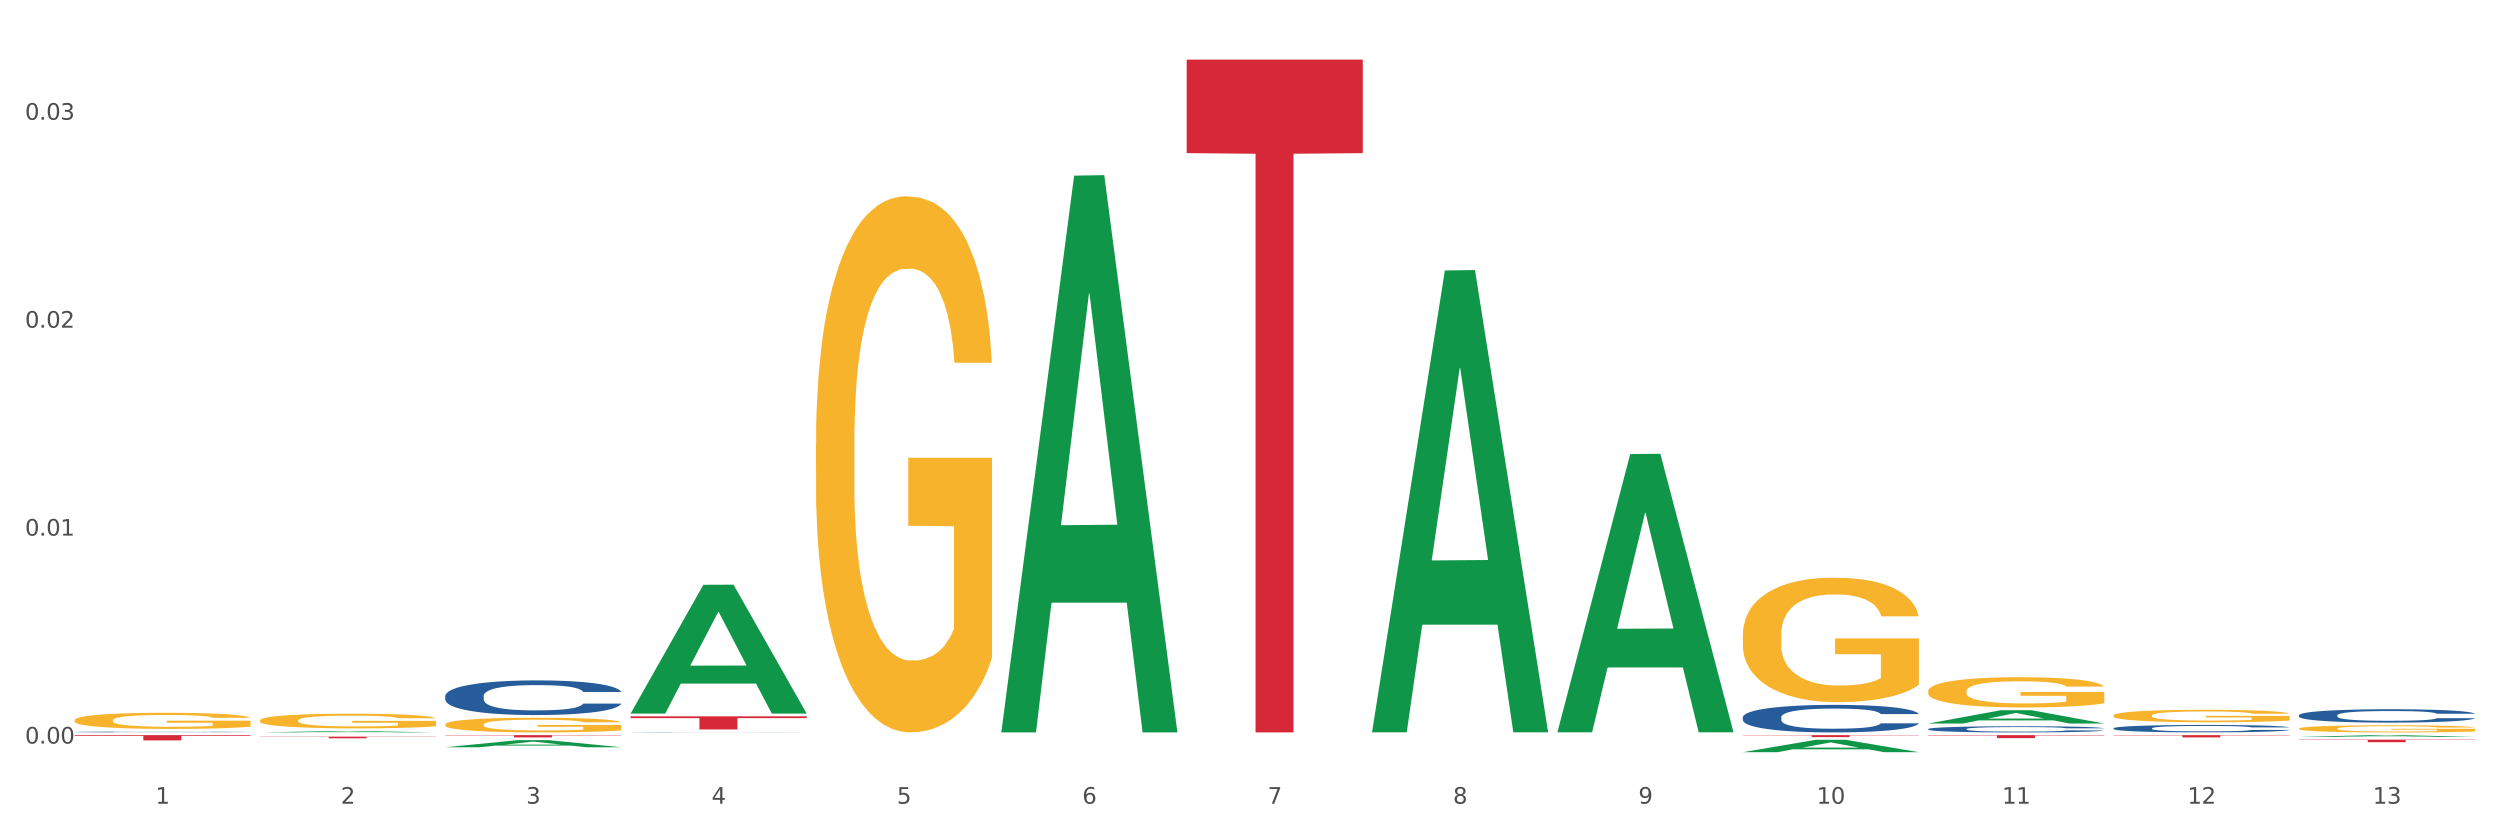 <?xml version="1.0" encoding="utf-8" standalone="no"?>
<!DOCTYPE svg PUBLIC "-//W3C//DTD SVG 1.1//EN"
  "http://www.w3.org/Graphics/SVG/1.1/DTD/svg11.dtd">
<svg xmlns:xlink="http://www.w3.org/1999/xlink" width="1080pt" height="360pt" viewBox="0 0 1080 360" xmlns="http://www.w3.org/2000/svg" version="1.1">
 <rect x="0" y="0" width="1080" height="360" fill="#333333" stroke="none"/>
 <defs>
  <style type="text/css">*{stroke-linejoin: round; stroke-linecap: butt}</style>
 </defs>
 <g id="figure_1">
  <g id="patch_1">
   <path d="M 0 360 
L 1080 360 
L 1080 0 
L 0 0 
z
" style="fill: #ffffff; stroke: #ffffff; stroke-linejoin: miter"/>
  </g>
  <g id="axes_1">
   <g id="matplotlib.axis_1">
    <g id="xtick_1">
     <g id="text_1">
      <!-- 1 -->
      <g style="fill: #4d4d4d" transform="translate(67.159 347.204) scale(0.096 -0.096)">
       <defs>
        <path id="DejaVuSans-31" d="M 794 531 
L 1825 531 
L 1825 4091 
L 703 3866 
L 703 4441 
L 1819 4666 
L 2450 4666 
L 2450 531 
L 3481 531 
L 3481 0 
L 794 0 
L 794 531 
z
" transform="scale(0.016)"/>
       </defs>
       <use xlink:href="#DejaVuSans-31"/>
      </g>
     </g>
    </g>
    <g id="xtick_2">
     <g id="text_2">
      <!-- 2 -->
      <g style="fill: #4d4d4d" transform="translate(147.238 347.204) scale(0.096 -0.096)">
       <defs>
        <path id="DejaVuSans-32" d="M 1228 531 
L 3431 531 
L 3431 0 
L 469 0 
L 469 531 
Q 828 903 1448 1529 
Q 2069 2156 2228 2338 
Q 2531 2678 2651 2914 
Q 2772 3150 2772 3378 
Q 2772 3750 2511 3984 
Q 2250 4219 1831 4219 
Q 1534 4219 1204 4116 
Q 875 4013 500 3803 
L 500 4441 
Q 881 4594 1212 4672 
Q 1544 4750 1819 4750 
Q 2544 4750 2975 4387 
Q 3406 4025 3406 3419 
Q 3406 3131 3298 2873 
Q 3191 2616 2906 2266 
Q 2828 2175 2409 1742 
Q 1991 1309 1228 531 
z
" transform="scale(0.016)"/>
       </defs>
       <use xlink:href="#DejaVuSans-32"/>
      </g>
     </g>
    </g>
    <g id="xtick_3">
     <g id="text_3">
      <!-- 3 -->
      <g style="fill: #4d4d4d" transform="translate(227.317 347.204) scale(0.096 -0.096)">
       <defs>
        <path id="DejaVuSans-33" d="M 2597 2516 
Q 3050 2419 3304 2112 
Q 3559 1806 3559 1356 
Q 3559 666 3084 287 
Q 2609 -91 1734 -91 
Q 1441 -91 1130 -33 
Q 819 25 488 141 
L 488 750 
Q 750 597 1062 519 
Q 1375 441 1716 441 
Q 2309 441 2620 675 
Q 2931 909 2931 1356 
Q 2931 1769 2642 2001 
Q 2353 2234 1838 2234 
L 1294 2234 
L 1294 2753 
L 1863 2753 
Q 2328 2753 2575 2939 
Q 2822 3125 2822 3475 
Q 2822 3834 2567 4026 
Q 2313 4219 1838 4219 
Q 1578 4219 1281 4162 
Q 984 4106 628 3988 
L 628 4550 
Q 988 4650 1302 4700 
Q 1616 4750 1894 4750 
Q 2613 4750 3031 4423 
Q 3450 4097 3450 3541 
Q 3450 3153 3228 2886 
Q 3006 2619 2597 2516 
z
" transform="scale(0.016)"/>
       </defs>
       <use xlink:href="#DejaVuSans-33"/>
      </g>
     </g>
    </g>
    <g id="xtick_4">
     <g id="text_4">
      <!-- 4 -->
      <g style="fill: #4d4d4d" transform="translate(307.396 347.204) scale(0.096 -0.096)">
       <defs>
        <path id="DejaVuSans-34" d="M 2419 4116 
L 825 1625 
L 2419 1625 
L 2419 4116 
z
M 2253 4666 
L 3047 4666 
L 3047 1625 
L 3713 1625 
L 3713 1100 
L 3047 1100 
L 3047 0 
L 2419 0 
L 2419 1100 
L 313 1100 
L 313 1709 
L 2253 4666 
z
" transform="scale(0.016)"/>
       </defs>
       <use xlink:href="#DejaVuSans-34"/>
      </g>
     </g>
    </g>
    <g id="xtick_5">
     <g id="text_5">
      <!-- 5 -->
      <g style="fill: #4d4d4d" transform="translate(387.475 347.204) scale(0.096 -0.096)">
       <defs>
        <path id="DejaVuSans-35" d="M 691 4666 
L 3169 4666 
L 3169 4134 
L 1269 4134 
L 1269 2991 
Q 1406 3038 1543 3061 
Q 1681 3084 1819 3084 
Q 2600 3084 3056 2656 
Q 3513 2228 3513 1497 
Q 3513 744 3044 326 
Q 2575 -91 1722 -91 
Q 1428 -91 1123 -41 
Q 819 9 494 109 
L 494 744 
Q 775 591 1075 516 
Q 1375 441 1709 441 
Q 2250 441 2565 725 
Q 2881 1009 2881 1497 
Q 2881 1984 2565 2268 
Q 2250 2553 1709 2553 
Q 1456 2553 1204 2497 
Q 953 2441 691 2322 
L 691 4666 
z
" transform="scale(0.016)"/>
       </defs>
       <use xlink:href="#DejaVuSans-35"/>
      </g>
     </g>
    </g>
    <g id="xtick_6">
     <g id="text_6">
      <!-- 6 -->
      <g style="fill: #4d4d4d" transform="translate(467.554 347.204) scale(0.096 -0.096)">
       <defs>
        <path id="DejaVuSans-36" d="M 2113 2584 
Q 1688 2584 1439 2293 
Q 1191 2003 1191 1497 
Q 1191 994 1439 701 
Q 1688 409 2113 409 
Q 2538 409 2786 701 
Q 3034 994 3034 1497 
Q 3034 2003 2786 2293 
Q 2538 2584 2113 2584 
z
M 3366 4563 
L 3366 3988 
Q 3128 4100 2886 4159 
Q 2644 4219 2406 4219 
Q 1781 4219 1451 3797 
Q 1122 3375 1075 2522 
Q 1259 2794 1537 2939 
Q 1816 3084 2150 3084 
Q 2853 3084 3261 2657 
Q 3669 2231 3669 1497 
Q 3669 778 3244 343 
Q 2819 -91 2113 -91 
Q 1303 -91 875 529 
Q 447 1150 447 2328 
Q 447 3434 972 4092 
Q 1497 4750 2381 4750 
Q 2619 4750 2861 4703 
Q 3103 4656 3366 4563 
z
" transform="scale(0.016)"/>
       </defs>
       <use xlink:href="#DejaVuSans-36"/>
      </g>
     </g>
    </g>
    <g id="xtick_7">
     <g id="text_7">
      <!-- 7 -->
      <g style="fill: #4d4d4d" transform="translate(547.634 347.204) scale(0.096 -0.096)">
       <defs>
        <path id="DejaVuSans-37" d="M 525 4666 
L 3525 4666 
L 3525 4397 
L 1831 0 
L 1172 0 
L 2766 4134 
L 525 4134 
L 525 4666 
z
" transform="scale(0.016)"/>
       </defs>
       <use xlink:href="#DejaVuSans-37"/>
      </g>
     </g>
    </g>
    <g id="xtick_8">
     <g id="text_8">
      <!-- 8 -->
      <g style="fill: #4d4d4d" transform="translate(627.713 347.204) scale(0.096 -0.096)">
       <defs>
        <path id="DejaVuSans-38" d="M 2034 2216 
Q 1584 2216 1326 1975 
Q 1069 1734 1069 1313 
Q 1069 891 1326 650 
Q 1584 409 2034 409 
Q 2484 409 2743 651 
Q 3003 894 3003 1313 
Q 3003 1734 2745 1975 
Q 2488 2216 2034 2216 
z
M 1403 2484 
Q 997 2584 770 2862 
Q 544 3141 544 3541 
Q 544 4100 942 4425 
Q 1341 4750 2034 4750 
Q 2731 4750 3128 4425 
Q 3525 4100 3525 3541 
Q 3525 3141 3298 2862 
Q 3072 2584 2669 2484 
Q 3125 2378 3379 2068 
Q 3634 1759 3634 1313 
Q 3634 634 3220 271 
Q 2806 -91 2034 -91 
Q 1263 -91 848 271 
Q 434 634 434 1313 
Q 434 1759 690 2068 
Q 947 2378 1403 2484 
z
M 1172 3481 
Q 1172 3119 1398 2916 
Q 1625 2713 2034 2713 
Q 2441 2713 2670 2916 
Q 2900 3119 2900 3481 
Q 2900 3844 2670 4047 
Q 2441 4250 2034 4250 
Q 1625 4250 1398 4047 
Q 1172 3844 1172 3481 
z
" transform="scale(0.016)"/>
       </defs>
       <use xlink:href="#DejaVuSans-38"/>
      </g>
     </g>
    </g>
    <g id="xtick_9">
     <g id="text_9">
      <!-- 9 -->
      <g style="fill: #4d4d4d" transform="translate(707.792 347.204) scale(0.096 -0.096)">
       <defs>
        <path id="DejaVuSans-39" d="M 703 97 
L 703 672 
Q 941 559 1184 500 
Q 1428 441 1663 441 
Q 2288 441 2617 861 
Q 2947 1281 2994 2138 
Q 2813 1869 2534 1725 
Q 2256 1581 1919 1581 
Q 1219 1581 811 2004 
Q 403 2428 403 3163 
Q 403 3881 828 4315 
Q 1253 4750 1959 4750 
Q 2769 4750 3195 4129 
Q 3622 3509 3622 2328 
Q 3622 1225 3098 567 
Q 2575 -91 1691 -91 
Q 1453 -91 1209 -44 
Q 966 3 703 97 
z
M 1959 2075 
Q 2384 2075 2632 2365 
Q 2881 2656 2881 3163 
Q 2881 3666 2632 3958 
Q 2384 4250 1959 4250 
Q 1534 4250 1286 3958 
Q 1038 3666 1038 3163 
Q 1038 2656 1286 2365 
Q 1534 2075 1959 2075 
z
" transform="scale(0.016)"/>
       </defs>
       <use xlink:href="#DejaVuSans-39"/>
      </g>
     </g>
    </g>
    <g id="xtick_10">
     <g id="text_10">
      <!-- 10 -->
      <g style="fill: #4d4d4d" transform="translate(784.817 347.204) scale(0.096 -0.096)">
       <defs>
        <path id="DejaVuSans-30" d="M 2034 4250 
Q 1547 4250 1301 3770 
Q 1056 3291 1056 2328 
Q 1056 1369 1301 889 
Q 1547 409 2034 409 
Q 2525 409 2770 889 
Q 3016 1369 3016 2328 
Q 3016 3291 2770 3770 
Q 2525 4250 2034 4250 
z
M 2034 4750 
Q 2819 4750 3233 4129 
Q 3647 3509 3647 2328 
Q 3647 1150 3233 529 
Q 2819 -91 2034 -91 
Q 1250 -91 836 529 
Q 422 1150 422 2328 
Q 422 3509 836 4129 
Q 1250 4750 2034 4750 
z
" transform="scale(0.016)"/>
       </defs>
       <use xlink:href="#DejaVuSans-31"/>
       <use xlink:href="#DejaVuSans-30" transform="translate(63.623 0)"/>
      </g>
     </g>
    </g>
    <g id="xtick_11">
     <g id="text_11">
      <!-- 11 -->
      <g style="fill: #4d4d4d" transform="translate(864.896 347.204) scale(0.096 -0.096)">
       <use xlink:href="#DejaVuSans-31"/>
       <use xlink:href="#DejaVuSans-31" transform="translate(63.623 0)"/>
      </g>
     </g>
    </g>
    <g id="xtick_12">
     <g id="text_12">
      <!-- 12 -->
      <g style="fill: #4d4d4d" transform="translate(944.975 347.204) scale(0.096 -0.096)">
       <use xlink:href="#DejaVuSans-31"/>
       <use xlink:href="#DejaVuSans-32" transform="translate(63.623 0)"/>
      </g>
     </g>
    </g>
    <g id="xtick_13">
     <g id="text_13">
      <!-- 13 -->
      <g style="fill: #4d4d4d" transform="translate(1025.054 347.204) scale(0.096 -0.096)">
       <use xlink:href="#DejaVuSans-31"/>
       <use xlink:href="#DejaVuSans-33" transform="translate(63.623 0)"/>
      </g>
     </g>
    </g>
    <g id="xtick_14"/>
    <g id="xtick_15"/>
    <g id="xtick_16"/>
    <g id="xtick_17"/>
    <g id="xtick_18"/>
    <g id="xtick_19"/>
    <g id="xtick_20"/>
    <g id="xtick_21"/>
    <g id="xtick_22"/>
    <g id="xtick_23"/>
    <g id="xtick_24"/>
    <g id="xtick_25"/>
   </g>
   <g id="matplotlib.axis_2">
    <g id="ytick_1">
     <g id="text_14">
      <!-- 0.00 -->
      <g style="fill: #4d4d4d" transform="translate(10.8 321.223) scale(0.096 -0.096)">
       <defs>
        <path id="DejaVuSans-2e" d="M 684 794 
L 1344 794 
L 1344 0 
L 684 0 
L 684 794 
z
" transform="scale(0.016)"/>
       </defs>
       <use xlink:href="#DejaVuSans-30"/>
       <use xlink:href="#DejaVuSans-2e" transform="translate(63.623 0)"/>
       <use xlink:href="#DejaVuSans-30" transform="translate(95.41 0)"/>
       <use xlink:href="#DejaVuSans-30" transform="translate(159.033 0)"/>
      </g>
     </g>
    </g>
    <g id="ytick_2">
     <g id="text_15">
      <!-- 0.01 -->
      <g style="fill: #4d4d4d" transform="translate(10.8 231.391) scale(0.096 -0.096)">
       <use xlink:href="#DejaVuSans-30"/>
       <use xlink:href="#DejaVuSans-2e" transform="translate(63.623 0)"/>
       <use xlink:href="#DejaVuSans-30" transform="translate(95.41 0)"/>
       <use xlink:href="#DejaVuSans-31" transform="translate(159.033 0)"/>
      </g>
     </g>
    </g>
    <g id="ytick_3">
     <g id="text_16">
      <!-- 0.02 -->
      <g style="fill: #4d4d4d" transform="translate(10.8 141.56) scale(0.096 -0.096)">
       <use xlink:href="#DejaVuSans-30"/>
       <use xlink:href="#DejaVuSans-2e" transform="translate(63.623 0)"/>
       <use xlink:href="#DejaVuSans-30" transform="translate(95.41 0)"/>
       <use xlink:href="#DejaVuSans-32" transform="translate(159.033 0)"/>
      </g>
     </g>
    </g>
    <g id="ytick_4">
     <g id="text_17">
      <!-- 0.03 -->
      <g style="fill: #4d4d4d" transform="translate(10.8 51.728) scale(0.096 -0.096)">
       <use xlink:href="#DejaVuSans-30"/>
       <use xlink:href="#DejaVuSans-2e" transform="translate(63.623 0)"/>
       <use xlink:href="#DejaVuSans-30" transform="translate(95.41 0)"/>
       <use xlink:href="#DejaVuSans-33" transform="translate(159.033 0)"/>
      </g>
     </g>
    </g>
    <g id="ytick_5"/>
    <g id="ytick_6"/>
    <g id="ytick_7"/>
   </g>
   <g id="PolyCollection_1">
    <path d="M 112.254 316.408 
L 112.333 316.407 
L 143.704 315.816 
L 156.723 315.815 
L 188.329 316.409 
L 173.271 316.409 
L 166.448 316.27 
L 134.057 316.27 
L 133.822 316.273 
L 127.234 316.409 
L 112.254 316.409 
L 112.254 316.408 
L 138.135 316.188 
L 162.37 316.187 
L 150.37 315.942 
L 150.213 315.941 
L 150.056 315.942 
L 138.057 316.187 
L 138.135 316.188 
L 112.254 316.408 
z
" clip-path="url(#p958648e86b)" style="fill: #109648"/>
    <path d="M 192.333 322.81 
L 192.412 322.808 
L 223.783 319.73 
L 236.802 319.727 
L 268.408 322.816 
L 253.35 322.816 
L 246.527 322.097 
L 214.136 322.097 
L 213.901 322.109 
L 207.313 322.816 
L 192.333 322.816 
L 192.333 322.81 
L 218.215 321.668 
L 242.449 321.665 
L 230.449 320.386 
L 230.292 320.38 
L 230.136 320.389 
L 218.136 321.665 
L 218.215 321.668 
L 192.333 322.81 
z
" clip-path="url(#p958648e86b)" style="fill: #109648"/>
    <path d="M 752.887 317.576 
L 828.963 317.576 
L 828.963 317.695 
L 799.037 317.695 
L 799.037 318.43 
L 782.632 318.43 
L 782.632 317.695 
L 752.887 317.695 
L 752.887 317.577 
L 752.887 317.576 
z
" clip-path="url(#p958648e86b)" style="fill: #d62839"/>
    <path d="M 512.65 25.759 
L 588.725 25.759 
L 588.725 66.15 
L 558.8 66.423 
L 558.8 316.409 
L 542.395 316.409 
L 542.395 66.423 
L 512.65 66.15 
L 512.65 26.032 
L 512.65 25.759 
z
" clip-path="url(#p958648e86b)" style="fill: #d62839"/>
    <path d="M 913.046 317.576 
L 989.121 317.576 
L 989.121 317.711 
L 959.196 317.712 
L 959.196 318.55 
L 942.791 318.55 
L 942.791 317.712 
L 913.046 317.711 
L 913.046 317.577 
L 913.046 317.576 
z
" clip-path="url(#p958648e86b)" style="fill: #d62839"/>
    <path d="M 832.967 317.576 
L 909.042 317.576 
L 909.042 317.758 
L 879.116 317.759 
L 879.116 318.886 
L 862.712 318.886 
L 862.712 317.759 
L 832.967 317.758 
L 832.967 317.577 
L 832.967 317.576 
z
" clip-path="url(#p958648e86b)" style="fill: #d62839"/>
    <path d="M 832.967 298.602 
L 833.056 298.59 
L 833.056 298.16 
L 833.236 297.79 
L 834.134 296.896 
L 835.481 296.156 
L 836.469 295.762 
L 837.457 295.44 
L 838.625 295.118 
L 840.062 294.784 
L 842.667 294.295 
L 844.283 294.045 
L 846.259 293.782 
L 849.852 293.4 
L 852.457 293.186 
L 855.151 293.007 
L 859.552 292.792 
L 862.427 292.697 
L 865.48 292.625 
L 869.163 292.577 
L 871.947 292.565 
L 878.055 292.601 
L 883.264 292.708 
L 885.779 292.792 
L 889.012 292.935 
L 890.719 293.031 
L 893.503 293.221 
L 896.377 293.472 
L 898.353 293.687 
L 901.317 294.092 
L 903.563 294.498 
L 905.629 294.999 
L 906.706 295.345 
L 907.515 295.667 
L 908.233 296.037 
L 908.952 296.621 
L 892.785 296.621 
L 892.156 296.204 
L 891.168 295.81 
L 889.731 295.428 
L 888.474 295.19 
L 886.318 294.892 
L 884.342 294.701 
L 882.276 294.558 
L 879.761 294.438 
L 877.785 294.379 
L 875.001 294.331 
L 869.522 294.343 
L 865.84 294.438 
L 863.325 294.558 
L 861.708 294.665 
L 860.271 294.784 
L 858.654 294.951 
L 856.768 295.202 
L 855.421 295.428 
L 854.074 295.715 
L 852.996 296.001 
L 852.008 296.335 
L 851.199 296.693 
L 850.571 297.063 
L 850.032 297.516 
L 849.583 298.268 
L 849.583 299.902 
L 849.762 300.272 
L 850.211 300.761 
L 850.75 301.131 
L 851.648 301.572 
L 852.457 301.87 
L 853.984 302.3 
L 855.69 302.658 
L 857.038 302.884 
L 858.385 303.075 
L 860.72 303.338 
L 863.325 303.552 
L 865.57 303.683 
L 868.624 303.803 
L 870.69 303.85 
L 872.486 303.874 
L 876.887 303.874 
L 880.031 303.839 
L 883.534 303.755 
L 886.228 303.648 
L 888.474 303.516 
L 890.988 303.302 
L 892.605 303.099 
L 892.605 300.606 
L 872.845 300.594 
L 872.845 298.936 
L 909.042 298.936 
L 909.042 303.803 
L 907.515 304.053 
L 905.808 304.28 
L 904.012 304.483 
L 901.317 304.733 
L 898.084 304.972 
L 895.21 305.139 
L 892.156 305.282 
L 888.563 305.413 
L 883.893 305.533 
L 881.019 305.58 
L 877.426 305.616 
L 873.205 305.628 
L 869.522 305.604 
L 865.929 305.544 
L 862.157 305.437 
L 858.475 305.282 
L 855.69 305.127 
L 852.906 304.936 
L 849.942 304.686 
L 847.607 304.447 
L 845.81 304.232 
L 843.834 303.958 
L 841.679 303.6 
L 840.062 303.278 
L 838.625 302.944 
L 837.098 302.514 
L 836.02 302.145 
L 834.942 301.679 
L 834.314 301.333 
L 833.595 300.797 
L 833.056 300.045 
L 832.967 298.602 
z
" clip-path="url(#p958648e86b)" style="fill: #f7b32b"/>
    <path d="M 32.175 317.576 
L 108.25 317.576 
L 108.25 317.892 
L 78.325 317.895 
L 78.325 319.853 
L 61.92 319.853 
L 61.92 317.895 
L 32.175 317.892 
L 32.175 317.578 
L 32.175 317.576 
z
" clip-path="url(#p958648e86b)" style="fill: #d62839"/>
    <path d="M 272.412 309.444 
L 348.488 309.444 
L 348.488 310.232 
L 318.562 310.237 
L 318.562 315.115 
L 302.157 315.115 
L 302.157 310.237 
L 272.412 310.232 
L 272.412 309.449 
L 272.412 309.444 
z
" clip-path="url(#p958648e86b)" style="fill: #d62839"/>
    <path d="M 192.333 317.576 
L 268.408 317.576 
L 268.408 317.713 
L 238.483 317.714 
L 238.483 318.56 
L 222.078 318.56 
L 222.078 317.714 
L 192.333 317.713 
L 192.333 317.577 
L 192.333 317.576 
z
" clip-path="url(#p958648e86b)" style="fill: #d62839"/>
    <path d="M 112.254 318.231 
L 188.329 318.231 
L 188.329 318.329 
L 158.404 318.329 
L 158.404 318.936 
L 141.999 318.936 
L 141.999 318.329 
L 112.254 318.329 
L 112.254 318.231 
L 112.254 318.231 
z
" clip-path="url(#p958648e86b)" style="fill: #d62839"/>
    <path d="M 752.887 274.412 
L 752.977 274.363 
L 752.977 272.595 
L 753.157 271.073 
L 754.055 267.39 
L 755.402 264.345 
L 756.39 262.725 
L 757.378 261.399 
L 758.546 260.073 
L 759.983 258.698 
L 762.588 256.685 
L 764.204 255.653 
L 766.18 254.573 
L 769.773 253.002 
L 772.378 252.118 
L 775.072 251.381 
L 779.473 250.497 
L 782.347 250.104 
L 785.401 249.81 
L 789.084 249.613 
L 791.868 249.564 
L 797.976 249.712 
L 803.185 250.154 
L 805.7 250.497 
L 808.933 251.087 
L 810.64 251.479 
L 813.424 252.265 
L 816.298 253.296 
L 818.274 254.18 
L 821.238 255.85 
L 823.484 257.52 
L 825.549 259.582 
L 826.627 261.006 
L 827.436 262.332 
L 828.154 263.854 
L 828.873 266.261 
L 812.706 266.261 
L 812.077 264.542 
L 811.089 262.921 
L 809.652 261.35 
L 808.394 260.368 
L 806.239 259.14 
L 804.263 258.354 
L 802.197 257.765 
L 799.682 257.274 
L 797.706 257.028 
L 794.922 256.832 
L 789.443 256.881 
L 785.76 257.274 
L 783.246 257.765 
L 781.629 258.207 
L 780.192 258.698 
L 778.575 259.386 
L 776.689 260.417 
L 775.342 261.35 
L 773.994 262.528 
L 772.917 263.707 
L 771.929 265.082 
L 771.12 266.555 
L 770.492 268.077 
L 769.953 269.944 
L 769.504 273.037 
L 769.504 279.765 
L 769.683 281.287 
L 770.132 283.301 
L 770.671 284.823 
L 771.569 286.64 
L 772.378 287.867 
L 773.905 289.635 
L 775.611 291.109 
L 776.958 292.042 
L 778.306 292.827 
L 780.641 293.908 
L 783.246 294.792 
L 785.491 295.332 
L 788.545 295.823 
L 790.611 296.019 
L 792.407 296.117 
L 796.808 296.117 
L 799.952 295.97 
L 803.454 295.626 
L 806.149 295.184 
L 808.394 294.644 
L 810.909 293.76 
L 812.526 292.925 
L 812.526 282.662 
L 792.766 282.613 
L 792.766 275.787 
L 828.963 275.787 
L 828.963 295.823 
L 827.436 296.854 
L 825.729 297.787 
L 823.933 298.622 
L 821.238 299.653 
L 818.005 300.635 
L 815.131 301.323 
L 812.077 301.912 
L 808.484 302.452 
L 803.814 302.943 
L 800.94 303.14 
L 797.347 303.287 
L 793.125 303.336 
L 789.443 303.238 
L 785.85 302.992 
L 782.078 302.55 
L 778.395 301.912 
L 775.611 301.274 
L 772.827 300.488 
L 769.863 299.457 
L 767.528 298.475 
L 765.731 297.591 
L 763.755 296.461 
L 761.6 294.988 
L 759.983 293.662 
L 758.546 292.287 
L 757.019 290.519 
L 755.941 288.997 
L 754.863 287.082 
L 754.235 285.658 
L 753.516 283.448 
L 752.977 280.354 
L 752.887 274.412 
z
" clip-path="url(#p958648e86b)" style="fill: #f7b32b"/>
    <path d="M 993.125 314.75 
L 993.215 314.748 
L 993.215 314.646 
L 993.394 314.559 
L 994.292 314.348 
L 995.64 314.173 
L 996.628 314.08 
L 997.616 314.004 
L 998.783 313.928 
L 1000.22 313.849 
L 1002.825 313.734 
L 1004.442 313.675 
L 1006.418 313.613 
L 1010.01 313.523 
L 1012.615 313.472 
L 1015.31 313.43 
L 1019.711 313.379 
L 1022.585 313.357 
L 1025.639 313.34 
L 1029.321 313.329 
L 1032.105 313.326 
L 1038.213 313.334 
L 1043.422 313.36 
L 1045.937 313.379 
L 1049.171 313.413 
L 1050.877 313.436 
L 1053.662 313.481 
L 1056.536 313.54 
L 1058.512 313.59 
L 1061.476 313.686 
L 1063.721 313.782 
L 1065.787 313.9 
L 1066.865 313.982 
L 1067.673 314.058 
L 1068.392 314.145 
L 1069.11 314.283 
L 1052.943 314.283 
L 1052.314 314.185 
L 1051.326 314.092 
L 1049.889 314.002 
L 1048.632 313.945 
L 1046.476 313.875 
L 1044.5 313.83 
L 1042.434 313.796 
L 1039.92 313.768 
L 1037.944 313.754 
L 1035.159 313.742 
L 1029.68 313.745 
L 1025.998 313.768 
L 1023.483 313.796 
L 1021.866 313.821 
L 1020.429 313.849 
L 1018.813 313.889 
L 1016.926 313.948 
L 1015.579 314.002 
L 1014.232 314.069 
L 1013.154 314.137 
L 1012.166 314.215 
L 1011.358 314.3 
L 1010.729 314.387 
L 1010.19 314.494 
L 1009.741 314.672 
L 1009.741 315.057 
L 1009.921 315.145 
L 1010.37 315.26 
L 1010.909 315.347 
L 1011.807 315.451 
L 1012.615 315.522 
L 1014.142 315.623 
L 1015.849 315.708 
L 1017.196 315.761 
L 1018.543 315.806 
L 1020.878 315.868 
L 1023.483 315.919 
L 1025.728 315.95 
L 1028.782 315.978 
L 1030.848 315.989 
L 1032.644 315.995 
L 1037.045 315.995 
L 1040.189 315.986 
L 1043.692 315.967 
L 1046.386 315.941 
L 1048.632 315.91 
L 1051.147 315.86 
L 1052.763 315.812 
L 1052.763 315.223 
L 1033.004 315.221 
L 1033.004 314.829 
L 1069.2 314.829 
L 1069.2 315.978 
L 1067.673 316.037 
L 1065.967 316.091 
L 1064.17 316.138 
L 1061.476 316.197 
L 1058.242 316.254 
L 1055.368 316.293 
L 1052.314 316.327 
L 1048.722 316.358 
L 1044.051 316.386 
L 1041.177 316.397 
L 1037.584 316.406 
L 1033.363 316.409 
L 1029.68 316.403 
L 1026.088 316.389 
L 1022.315 316.364 
L 1018.633 316.327 
L 1015.849 316.29 
L 1013.064 316.245 
L 1010.1 316.186 
L 1007.765 316.13 
L 1005.969 316.079 
L 1003.993 316.014 
L 1001.837 315.93 
L 1000.22 315.854 
L 998.783 315.775 
L 997.256 315.674 
L 996.179 315.587 
L 995.101 315.477 
L 994.472 315.395 
L 993.754 315.268 
L 993.215 315.091 
L 993.125 314.75 
z
" clip-path="url(#p958648e86b)" style="fill: #f7b32b"/>
    <path d="M 913.046 309.12 
L 913.135 309.115 
L 913.135 308.938 
L 913.315 308.786 
L 914.213 308.417 
L 915.561 308.113 
L 916.549 307.951 
L 917.537 307.818 
L 918.704 307.685 
L 920.141 307.548 
L 922.746 307.346 
L 924.363 307.243 
L 926.339 307.135 
L 929.931 306.978 
L 932.536 306.889 
L 935.231 306.816 
L 939.632 306.727 
L 942.506 306.688 
L 945.559 306.659 
L 949.242 306.639 
L 952.026 306.634 
L 958.134 306.649 
L 963.343 306.693 
L 965.858 306.727 
L 969.092 306.786 
L 970.798 306.826 
L 973.582 306.904 
L 976.457 307.007 
L 978.433 307.096 
L 981.397 307.263 
L 983.642 307.43 
L 985.708 307.636 
L 986.786 307.779 
L 987.594 307.911 
L 988.312 308.064 
L 989.031 308.304 
L 972.864 308.304 
L 972.235 308.132 
L 971.247 307.97 
L 969.81 307.813 
L 968.553 307.715 
L 966.397 307.592 
L 964.421 307.513 
L 962.355 307.454 
L 959.84 307.405 
L 957.864 307.381 
L 955.08 307.361 
L 949.601 307.366 
L 945.919 307.405 
L 943.404 307.454 
L 941.787 307.499 
L 940.35 307.548 
L 938.733 307.617 
L 936.847 307.72 
L 935.5 307.813 
L 934.153 307.931 
L 933.075 308.049 
L 932.087 308.186 
L 931.279 308.334 
L 930.65 308.486 
L 930.111 308.673 
L 929.662 308.982 
L 929.662 309.655 
L 929.841 309.807 
L 930.291 310.009 
L 930.829 310.161 
L 931.728 310.343 
L 932.536 310.466 
L 934.063 310.643 
L 935.769 310.79 
L 937.117 310.883 
L 938.464 310.962 
L 940.799 311.07 
L 943.404 311.158 
L 945.649 311.212 
L 948.703 311.262 
L 950.769 311.281 
L 952.565 311.291 
L 956.966 311.291 
L 960.11 311.276 
L 963.613 311.242 
L 966.307 311.198 
L 968.553 311.144 
L 971.068 311.055 
L 972.684 310.972 
L 972.684 309.945 
L 952.925 309.94 
L 952.925 309.257 
L 989.121 309.257 
L 989.121 311.262 
L 987.594 311.365 
L 985.887 311.458 
L 984.091 311.542 
L 981.397 311.645 
L 978.163 311.743 
L 975.289 311.812 
L 972.235 311.871 
L 968.643 311.925 
L 963.972 311.974 
L 961.098 311.994 
L 957.505 312.008 
L 953.284 312.013 
L 949.601 312.003 
L 946.009 311.979 
L 942.236 311.935 
L 938.554 311.871 
L 935.769 311.807 
L 932.985 311.728 
L 930.021 311.625 
L 927.686 311.527 
L 925.89 311.438 
L 923.914 311.325 
L 921.758 311.178 
L 920.141 311.045 
L 918.704 310.908 
L 917.177 310.731 
L 916.099 310.579 
L 915.022 310.387 
L 914.393 310.245 
L 913.674 310.024 
L 913.135 309.714 
L 913.046 309.12 
z
" clip-path="url(#p958648e86b)" style="fill: #f7b32b"/>
    <path d="M 993.125 319.525 
L 1069.2 319.525 
L 1069.2 319.68 
L 1039.275 319.681 
L 1039.275 320.635 
L 1022.87 320.635 
L 1022.87 319.681 
L 993.125 319.68 
L 993.125 319.526 
L 993.125 319.525 
z
" clip-path="url(#p958648e86b)" style="fill: #d62839"/>
    <path d="M 352.492 191.806 
L 352.581 191.594 
L 352.581 183.979 
L 352.761 177.421 
L 353.659 161.556 
L 355.006 148.441 
L 355.994 141.46 
L 356.982 135.749 
L 358.15 130.037 
L 359.587 124.114 
L 362.192 115.442 
L 363.809 110.999 
L 365.785 106.346 
L 369.377 99.576 
L 371.982 95.769 
L 374.676 92.596 
L 379.078 88.788 
L 381.952 87.096 
L 385.005 85.827 
L 388.688 84.98 
L 391.472 84.769 
L 397.58 85.404 
L 402.789 87.307 
L 405.304 88.788 
L 408.538 91.327 
L 410.244 93.019 
L 413.028 96.403 
L 415.903 100.846 
L 417.879 104.653 
L 420.843 111.845 
L 423.088 119.038 
L 425.154 127.922 
L 426.232 134.057 
L 427.04 139.768 
L 427.758 146.326 
L 428.477 156.691 
L 412.31 156.691 
L 411.681 149.287 
L 410.693 142.306 
L 409.256 135.537 
L 407.999 131.307 
L 405.843 126.018 
L 403.867 122.634 
L 401.801 120.095 
L 399.286 117.98 
L 397.31 116.922 
L 394.526 116.076 
L 389.047 116.288 
L 385.365 117.98 
L 382.85 120.095 
L 381.233 121.999 
L 379.796 124.114 
L 378.179 127.076 
L 376.293 131.518 
L 374.946 135.537 
L 373.599 140.614 
L 372.521 145.691 
L 371.533 151.614 
L 370.724 157.96 
L 370.096 164.518 
L 369.557 172.556 
L 369.108 185.883 
L 369.108 214.863 
L 369.287 221.42 
L 369.737 230.093 
L 370.275 236.651 
L 371.174 244.478 
L 371.982 249.766 
L 373.509 257.381 
L 375.215 263.727 
L 376.563 267.747 
L 377.91 271.131 
L 380.245 275.785 
L 382.85 279.593 
L 385.095 281.919 
L 388.149 284.035 
L 390.215 284.881 
L 392.011 285.304 
L 396.412 285.304 
L 399.556 284.669 
L 403.059 283.189 
L 405.753 281.285 
L 407.999 278.958 
L 410.514 275.15 
L 412.13 271.554 
L 412.13 227.343 
L 392.37 227.132 
L 392.37 197.729 
L 428.567 197.729 
L 428.567 284.035 
L 427.04 288.477 
L 425.333 292.496 
L 423.537 296.092 
L 420.843 300.534 
L 417.609 304.765 
L 414.735 307.727 
L 411.681 310.265 
L 408.088 312.592 
L 403.418 314.707 
L 400.544 315.553 
L 396.951 316.188 
L 392.73 316.4 
L 389.047 315.977 
L 385.455 314.919 
L 381.682 313.015 
L 378 310.265 
L 375.215 307.515 
L 372.431 304.131 
L 369.467 299.688 
L 367.132 295.458 
L 365.335 291.65 
L 363.359 286.785 
L 361.204 280.439 
L 359.587 274.727 
L 358.15 268.804 
L 356.623 261.189 
L 355.545 254.631 
L 354.468 246.382 
L 353.839 240.247 
L 353.12 230.728 
L 352.581 217.401 
L 352.492 191.806 
z
" clip-path="url(#p958648e86b)" style="fill: #f7b32b"/>
    <path d="M 272.412 316.339 
L 272.502 316.339 
L 272.502 316.336 
L 272.772 316.331 
L 273.761 316.323 
L 275.02 316.317 
L 277.178 316.31 
L 278.347 316.307 
L 279.876 316.303 
L 283.023 316.298 
L 286.62 316.293 
L 289.138 316.291 
L 291.027 316.289 
L 295.253 316.286 
L 297.681 316.285 
L 300.199 316.284 
L 302.357 316.283 
L 305.954 316.282 
L 308.831 316.282 
L 312.159 316.282 
L 314.946 316.282 
L 318.633 316.283 
L 324.028 316.284 
L 326.097 316.285 
L 328.884 316.286 
L 331.762 316.288 
L 334.1 316.29 
L 336.798 316.292 
L 339.585 316.296 
L 342.283 316.3 
L 344.171 316.304 
L 345.7 316.309 
L 347.049 316.314 
L 348.038 316.32 
L 348.488 316.324 
L 332.032 316.324 
L 331.582 316.32 
L 330.683 316.315 
L 329.784 316.312 
L 328.794 316.31 
L 327.266 316.307 
L 325.917 316.305 
L 323.669 316.303 
L 321.601 316.301 
L 319.892 316.301 
L 317.824 316.3 
L 313.418 316.299 
L 310.27 316.299 
L 308.292 316.299 
L 305.864 316.3 
L 303.796 316.301 
L 301.368 316.302 
L 299.479 316.304 
L 297.591 316.306 
L 296.512 316.307 
L 294.893 316.31 
L 293.814 316.312 
L 292.375 316.315 
L 291.566 316.318 
L 290.127 316.324 
L 289.498 316.329 
L 289.228 316.333 
L 289.048 316.336 
L 289.048 316.354 
L 289.588 316.362 
L 290.037 316.366 
L 290.757 316.37 
L 292.106 316.375 
L 294.084 316.38 
L 296.152 316.384 
L 297.861 316.386 
L 299.479 316.387 
L 301.098 316.389 
L 303.076 316.39 
L 304.695 316.39 
L 307.123 316.391 
L 310 316.392 
L 312.249 316.392 
L 316.835 316.391 
L 318.903 316.39 
L 320.881 316.39 
L 323.039 316.388 
L 324.748 316.387 
L 325.737 316.386 
L 327.356 316.384 
L 328.615 316.381 
L 329.694 316.379 
L 330.413 316.376 
L 331.222 316.373 
L 331.852 316.369 
L 332.032 316.367 
L 348.488 316.367 
L 348.128 316.371 
L 347.498 316.375 
L 346.24 316.381 
L 345.25 316.384 
L 343.722 316.387 
L 342.103 316.391 
L 339.855 316.394 
L 337.787 316.397 
L 335.629 316.399 
L 333.291 316.401 
L 329.064 316.404 
L 327.535 316.405 
L 324.298 316.406 
L 321.78 316.407 
L 318.094 316.408 
L 314.317 316.409 
L 310.36 316.409 
L 306.853 316.408 
L 302.986 316.408 
L 300.558 316.407 
L 297.861 316.406 
L 294.713 316.404 
L 291.746 316.402 
L 288.958 316.4 
L 286.351 316.397 
L 283.923 316.394 
L 280.775 316.389 
L 278.437 316.385 
L 276.729 316.38 
L 275.56 316.376 
L 274.391 316.371 
L 273.761 316.368 
L 272.772 316.36 
L 272.412 316.352 
L 272.412 316.339 
z
" clip-path="url(#p958648e86b)" style="fill: #255c99"/>
    <path d="M 752.887 309.853 
L 752.977 309.842 
L 752.977 309.537 
L 753.247 309.124 
L 754.236 308.363 
L 755.495 307.787 
L 757.653 307.113 
L 758.822 306.83 
L 760.351 306.515 
L 763.498 306.004 
L 767.095 305.569 
L 769.613 305.33 
L 771.501 305.177 
L 775.728 304.906 
L 778.156 304.786 
L 780.674 304.688 
L 782.832 304.623 
L 786.429 304.547 
L 789.306 304.514 
L 792.633 304.503 
L 795.421 304.514 
L 799.108 304.558 
L 804.503 304.688 
L 806.572 304.764 
L 809.359 304.895 
L 812.237 305.069 
L 814.575 305.243 
L 817.273 305.493 
L 820.06 305.819 
L 822.758 306.232 
L 824.646 306.613 
L 826.175 307.015 
L 827.524 307.504 
L 828.513 308.037 
L 828.963 308.483 
L 812.507 308.483 
L 812.057 308.08 
L 811.158 307.645 
L 810.258 307.352 
L 809.269 307.113 
L 807.741 306.841 
L 806.392 306.667 
L 804.144 306.46 
L 802.075 306.33 
L 800.367 306.254 
L 798.299 306.189 
L 793.892 306.123 
L 790.745 306.123 
L 788.767 306.145 
L 786.339 306.199 
L 784.271 306.276 
L 781.843 306.406 
L 779.954 306.547 
L 778.066 306.732 
L 776.987 306.863 
L 775.368 307.102 
L 774.289 307.298 
L 772.85 307.635 
L 772.041 307.874 
L 770.602 308.494 
L 769.973 308.95 
L 769.703 309.265 
L 769.523 309.613 
L 769.523 311.309 
L 770.063 312.071 
L 770.512 312.397 
L 771.232 312.766 
L 772.581 313.245 
L 774.559 313.712 
L 776.627 314.049 
L 778.336 314.256 
L 779.954 314.408 
L 781.573 314.528 
L 783.551 314.636 
L 785.17 314.702 
L 787.598 314.767 
L 790.475 314.8 
L 792.723 314.8 
L 797.31 314.745 
L 799.378 314.691 
L 801.356 314.615 
L 803.514 314.495 
L 805.223 314.365 
L 806.212 314.267 
L 807.831 314.06 
L 809.089 313.843 
L 810.169 313.593 
L 810.888 313.375 
L 811.697 313.049 
L 812.327 312.679 
L 812.507 312.484 
L 828.963 312.484 
L 828.603 312.875 
L 827.973 313.256 
L 826.714 313.767 
L 825.725 314.06 
L 824.197 314.419 
L 822.578 314.723 
L 820.33 315.06 
L 818.262 315.311 
L 816.104 315.528 
L 813.765 315.724 
L 809.539 315.995 
L 808.01 316.072 
L 804.773 316.202 
L 802.255 316.278 
L 798.568 316.354 
L 794.792 316.398 
L 790.835 316.409 
L 787.328 316.387 
L 783.461 316.322 
L 781.033 316.256 
L 778.336 316.159 
L 775.188 316.006 
L 772.221 315.822 
L 769.433 315.604 
L 766.825 315.354 
L 764.398 315.071 
L 761.25 314.604 
L 758.912 314.147 
L 757.204 313.723 
L 756.035 313.364 
L 754.866 312.908 
L 754.236 312.592 
L 753.247 311.831 
L 752.887 311.125 
L 752.887 309.853 
z
" clip-path="url(#p958648e86b)" style="fill: #255c99"/>
    <path d="M 32.175 316.211 
L 32.265 316.211 
L 32.265 316.202 
L 32.535 316.19 
L 33.524 316.169 
L 34.783 316.153 
L 36.941 316.134 
L 38.11 316.126 
L 39.639 316.117 
L 42.786 316.103 
L 46.383 316.091 
L 48.901 316.084 
L 50.789 316.08 
L 55.016 316.072 
L 57.443 316.069 
L 59.961 316.066 
L 62.119 316.065 
L 65.716 316.062 
L 68.594 316.061 
L 71.921 316.061 
L 74.709 316.061 
L 78.396 316.063 
L 83.791 316.066 
L 85.859 316.068 
L 88.647 316.072 
L 91.524 316.077 
L 93.862 316.082 
L 96.56 316.089 
L 99.348 316.098 
L 102.045 316.11 
L 103.934 316.12 
L 105.463 316.131 
L 106.811 316.145 
L 107.801 316.16 
L 108.25 316.173 
L 91.794 316.173 
L 91.345 316.161 
L 90.445 316.149 
L 89.546 316.141 
L 88.557 316.134 
L 87.028 316.127 
L 85.679 316.122 
L 83.431 316.116 
L 81.363 316.112 
L 79.655 316.11 
L 77.586 316.108 
L 73.18 316.107 
L 70.033 316.107 
L 68.054 316.107 
L 65.627 316.109 
L 63.558 316.111 
L 61.13 316.114 
L 59.242 316.118 
L 57.354 316.124 
L 56.274 316.127 
L 54.656 316.134 
L 53.577 316.139 
L 52.138 316.149 
L 51.329 316.155 
L 49.89 316.173 
L 49.26 316.186 
L 48.991 316.194 
L 48.811 316.204 
L 48.811 316.252 
L 49.35 316.273 
L 49.8 316.282 
L 50.519 316.292 
L 51.868 316.306 
L 53.847 316.319 
L 55.915 316.328 
L 57.623 316.334 
L 59.242 316.338 
L 60.861 316.342 
L 62.839 316.345 
L 64.457 316.346 
L 66.885 316.348 
L 69.763 316.349 
L 72.011 316.349 
L 76.597 316.348 
L 78.665 316.346 
L 80.644 316.344 
L 82.802 316.341 
L 84.51 316.337 
L 85.5 316.334 
L 87.118 316.329 
L 88.377 316.322 
L 89.456 316.315 
L 90.176 316.309 
L 90.985 316.3 
L 91.614 316.29 
L 91.794 316.284 
L 108.25 316.284 
L 107.89 316.295 
L 107.261 316.306 
L 106.002 316.32 
L 105.013 316.329 
L 103.484 316.339 
L 101.866 316.347 
L 99.618 316.357 
L 97.549 316.363 
L 95.391 316.37 
L 93.053 316.375 
L 88.827 316.383 
L 87.298 316.385 
L 84.061 316.388 
L 81.543 316.391 
L 77.856 316.393 
L 74.079 316.394 
L 70.123 316.394 
L 66.616 316.394 
L 62.749 316.392 
L 60.321 316.39 
L 57.623 316.387 
L 54.476 316.383 
L 51.509 316.378 
L 48.721 316.372 
L 46.113 316.365 
L 43.685 316.357 
L 40.538 316.344 
L 38.2 316.331 
L 36.491 316.319 
L 35.322 316.309 
L 34.153 316.296 
L 33.524 316.287 
L 32.535 316.266 
L 32.175 316.246 
L 32.175 316.211 
z
" clip-path="url(#p958648e86b)" style="fill: #255c99"/>
    <path d="M 832.967 314.937 
L 833.056 314.934 
L 833.056 314.866 
L 833.326 314.773 
L 834.315 314.602 
L 835.574 314.473 
L 837.732 314.322 
L 838.901 314.258 
L 840.43 314.188 
L 843.577 314.073 
L 847.174 313.975 
L 849.692 313.921 
L 851.581 313.887 
L 855.807 313.826 
L 858.235 313.799 
L 860.753 313.777 
L 862.911 313.763 
L 866.508 313.746 
L 869.385 313.738 
L 872.713 313.736 
L 875.5 313.738 
L 879.187 313.748 
L 884.583 313.777 
L 886.651 313.795 
L 889.438 313.824 
L 892.316 313.863 
L 894.654 313.902 
L 897.352 313.958 
L 900.139 314.031 
L 902.837 314.124 
L 904.725 314.209 
L 906.254 314.3 
L 907.603 314.41 
L 908.592 314.529 
L 909.042 314.629 
L 892.586 314.629 
L 892.136 314.539 
L 891.237 314.441 
L 890.338 314.375 
L 889.348 314.322 
L 887.82 314.261 
L 886.471 314.222 
L 884.223 314.175 
L 882.155 314.146 
L 880.446 314.129 
L 878.378 314.114 
L 873.972 314.1 
L 870.824 314.1 
L 868.846 314.105 
L 866.418 314.117 
L 864.35 314.134 
L 861.922 314.163 
L 860.033 314.195 
L 858.145 314.236 
L 857.066 314.266 
L 855.447 314.319 
L 854.368 314.363 
L 852.929 314.439 
L 852.12 314.493 
L 850.681 314.632 
L 850.052 314.734 
L 849.782 314.805 
L 849.602 314.883 
L 849.602 315.264 
L 850.142 315.435 
L 850.591 315.508 
L 851.311 315.591 
L 852.66 315.698 
L 854.638 315.803 
L 856.706 315.879 
L 858.415 315.925 
L 860.033 315.96 
L 861.652 315.986 
L 863.63 316.011 
L 865.249 316.025 
L 867.677 316.04 
L 870.554 316.047 
L 872.803 316.047 
L 877.389 316.035 
L 879.457 316.023 
L 881.435 316.006 
L 883.593 315.979 
L 885.302 315.95 
L 886.291 315.928 
L 887.91 315.881 
L 889.169 315.833 
L 890.248 315.776 
L 890.967 315.728 
L 891.776 315.654 
L 892.406 315.571 
L 892.586 315.528 
L 909.042 315.528 
L 908.682 315.615 
L 908.053 315.701 
L 906.794 315.816 
L 905.804 315.881 
L 904.276 315.962 
L 902.657 316.03 
L 900.409 316.106 
L 898.341 316.162 
L 896.183 316.211 
L 893.845 316.255 
L 889.618 316.316 
L 888.09 316.333 
L 884.852 316.362 
L 882.334 316.379 
L 878.648 316.396 
L 874.871 316.406 
L 870.914 316.409 
L 867.407 316.404 
L 863.54 316.389 
L 861.113 316.374 
L 858.415 316.353 
L 855.268 316.318 
L 852.3 316.277 
L 849.512 316.228 
L 846.905 316.172 
L 844.477 316.108 
L 841.329 316.003 
L 838.991 315.901 
L 837.283 315.806 
L 836.114 315.725 
L 834.945 315.623 
L 834.315 315.552 
L 833.326 315.381 
L 832.967 315.222 
L 832.967 314.937 
z
" clip-path="url(#p958648e86b)" style="fill: #255c99"/>
    <path d="M 32.175 311.148 
L 32.265 311.141 
L 32.265 310.912 
L 32.444 310.715 
L 33.343 310.238 
L 34.69 309.844 
L 35.678 309.634 
L 36.666 309.462 
L 37.833 309.291 
L 39.271 309.113 
L 41.875 308.852 
L 43.492 308.718 
L 45.468 308.578 
L 49.061 308.375 
L 51.665 308.26 
L 54.36 308.165 
L 58.761 308.05 
L 61.635 307.999 
L 64.689 307.961 
L 68.371 307.936 
L 71.156 307.93 
L 77.263 307.949 
L 82.473 308.006 
L 84.988 308.05 
L 88.221 308.127 
L 89.927 308.178 
L 92.712 308.279 
L 95.586 308.413 
L 97.562 308.527 
L 100.526 308.744 
L 102.771 308.96 
L 104.837 309.227 
L 105.915 309.411 
L 106.723 309.583 
L 107.442 309.78 
L 108.16 310.092 
L 91.993 310.092 
L 91.365 309.869 
L 90.377 309.659 
L 88.939 309.456 
L 87.682 309.329 
L 85.526 309.17 
L 83.55 309.068 
L 81.485 308.992 
L 78.97 308.928 
L 76.994 308.896 
L 74.209 308.871 
L 68.731 308.877 
L 65.048 308.928 
L 62.533 308.992 
L 60.917 309.049 
L 59.479 309.113 
L 57.863 309.202 
L 55.977 309.335 
L 54.629 309.456 
L 53.282 309.609 
L 52.204 309.761 
L 51.216 309.939 
L 50.408 310.13 
L 49.779 310.327 
L 49.24 310.569 
L 48.791 310.97 
L 48.791 311.841 
L 48.971 312.038 
L 49.42 312.299 
L 49.959 312.496 
L 50.857 312.731 
L 51.665 312.89 
L 53.192 313.119 
L 54.899 313.31 
L 56.246 313.431 
L 57.593 313.533 
L 59.929 313.673 
L 62.533 313.787 
L 64.779 313.857 
L 67.832 313.921 
L 69.898 313.946 
L 71.695 313.959 
L 76.096 313.959 
L 79.239 313.94 
L 82.742 313.895 
L 85.437 313.838 
L 87.682 313.768 
L 90.197 313.654 
L 91.814 313.546 
L 91.814 312.216 
L 72.054 312.21 
L 72.054 311.326 
L 108.25 311.326 
L 108.25 313.921 
L 106.723 314.054 
L 105.017 314.175 
L 103.22 314.283 
L 100.526 314.417 
L 97.292 314.544 
L 94.418 314.633 
L 91.365 314.709 
L 87.772 314.779 
L 83.101 314.843 
L 80.227 314.868 
L 76.635 314.888 
L 72.413 314.894 
L 68.731 314.881 
L 65.138 314.849 
L 61.366 314.792 
L 57.683 314.709 
L 54.899 314.627 
L 52.114 314.525 
L 49.15 314.391 
L 46.815 314.264 
L 45.019 314.15 
L 43.043 314.003 
L 40.887 313.813 
L 39.271 313.641 
L 37.833 313.463 
L 36.307 313.234 
L 35.229 313.037 
L 34.151 312.789 
L 33.522 312.604 
L 32.804 312.318 
L 32.265 311.917 
L 32.175 311.148 
z
" clip-path="url(#p958648e86b)" style="fill: #f7b32b"/>
    <path d="M 112.254 311.245 
L 112.344 311.24 
L 112.344 311.032 
L 112.524 310.852 
L 113.422 310.419 
L 114.769 310.061 
L 115.757 309.87 
L 116.745 309.714 
L 117.913 309.558 
L 119.35 309.397 
L 121.954 309.16 
L 123.571 309.038 
L 125.547 308.911 
L 129.14 308.726 
L 131.744 308.622 
L 134.439 308.536 
L 138.84 308.432 
L 141.714 308.386 
L 144.768 308.351 
L 148.45 308.328 
L 151.235 308.322 
L 157.342 308.339 
L 162.552 308.391 
L 165.067 308.432 
L 168.3 308.501 
L 170.007 308.547 
L 172.791 308.64 
L 175.665 308.761 
L 177.641 308.865 
L 180.605 309.062 
L 182.85 309.258 
L 184.916 309.501 
L 185.994 309.668 
L 186.802 309.824 
L 187.521 310.003 
L 188.24 310.286 
L 172.072 310.286 
L 171.444 310.084 
L 170.456 309.893 
L 169.019 309.709 
L 167.761 309.593 
L 165.606 309.449 
L 163.63 309.356 
L 161.564 309.287 
L 159.049 309.229 
L 157.073 309.2 
L 154.289 309.177 
L 148.81 309.183 
L 145.127 309.229 
L 142.612 309.287 
L 140.996 309.339 
L 139.559 309.397 
L 137.942 309.477 
L 136.056 309.599 
L 134.708 309.709 
L 133.361 309.847 
L 132.283 309.986 
L 131.295 310.148 
L 130.487 310.321 
L 129.858 310.5 
L 129.319 310.72 
L 128.87 311.084 
L 128.87 311.875 
L 129.05 312.054 
L 129.499 312.291 
L 130.038 312.47 
L 130.936 312.684 
L 131.744 312.828 
L 133.271 313.036 
L 134.978 313.21 
L 136.325 313.319 
L 137.672 313.412 
L 140.008 313.539 
L 142.612 313.643 
L 144.858 313.706 
L 147.912 313.764 
L 149.977 313.787 
L 151.774 313.799 
L 156.175 313.799 
L 159.318 313.781 
L 162.821 313.741 
L 165.516 313.689 
L 167.761 313.625 
L 170.276 313.521 
L 171.893 313.423 
L 171.893 312.216 
L 152.133 312.21 
L 152.133 311.407 
L 188.329 311.407 
L 188.329 313.764 
L 186.802 313.885 
L 185.096 313.995 
L 183.3 314.093 
L 180.605 314.215 
L 177.372 314.33 
L 174.497 314.411 
L 171.444 314.48 
L 167.851 314.544 
L 163.181 314.602 
L 160.306 314.625 
L 156.714 314.642 
L 152.492 314.648 
L 148.81 314.636 
L 145.217 314.608 
L 141.445 314.556 
L 137.762 314.48 
L 134.978 314.405 
L 132.194 314.313 
L 129.23 314.192 
L 126.894 314.076 
L 125.098 313.972 
L 123.122 313.839 
L 120.966 313.666 
L 119.35 313.51 
L 117.913 313.348 
L 116.386 313.14 
L 115.308 312.961 
L 114.23 312.736 
L 113.601 312.568 
L 112.883 312.308 
L 112.344 311.944 
L 112.254 311.245 
z
" clip-path="url(#p958648e86b)" style="fill: #f7b32b"/>
    <path d="M 192.333 312.999 
L 192.423 312.993 
L 192.423 312.785 
L 192.603 312.606 
L 193.501 312.171 
L 194.848 311.812 
L 195.836 311.621 
L 196.824 311.465 
L 197.992 311.309 
L 199.429 311.147 
L 202.034 310.909 
L 203.65 310.788 
L 205.626 310.661 
L 209.219 310.475 
L 211.824 310.371 
L 214.518 310.284 
L 218.919 310.18 
L 221.793 310.134 
L 224.847 310.099 
L 228.53 310.076 
L 231.314 310.07 
L 237.422 310.087 
L 242.631 310.14 
L 245.146 310.18 
L 248.379 310.25 
L 250.086 310.296 
L 252.87 310.388 
L 255.744 310.51 
L 257.72 310.614 
L 260.684 310.811 
L 262.93 311.008 
L 264.995 311.251 
L 266.073 311.419 
L 266.882 311.575 
L 267.6 311.755 
L 268.319 312.038 
L 252.152 312.038 
L 251.523 311.836 
L 250.535 311.645 
L 249.098 311.459 
L 247.84 311.344 
L 245.685 311.199 
L 243.709 311.106 
L 241.643 311.037 
L 239.128 310.979 
L 237.152 310.95 
L 234.368 310.927 
L 228.889 310.933 
L 225.206 310.979 
L 222.692 311.037 
L 221.075 311.089 
L 219.638 311.147 
L 218.021 311.228 
L 216.135 311.349 
L 214.788 311.459 
L 213.44 311.598 
L 212.363 311.737 
L 211.375 311.899 
L 210.566 312.073 
L 209.937 312.252 
L 209.399 312.472 
L 208.949 312.837 
L 208.949 313.63 
L 209.129 313.81 
L 209.578 314.047 
L 210.117 314.226 
L 211.015 314.441 
L 211.824 314.585 
L 213.351 314.794 
L 215.057 314.967 
L 216.404 315.077 
L 217.752 315.17 
L 220.087 315.297 
L 222.692 315.401 
L 224.937 315.465 
L 227.991 315.523 
L 230.057 315.546 
L 231.853 315.558 
L 236.254 315.558 
L 239.398 315.54 
L 242.9 315.5 
L 245.595 315.448 
L 247.84 315.384 
L 250.355 315.28 
L 251.972 315.181 
L 251.972 313.972 
L 232.212 313.966 
L 232.212 313.161 
L 268.408 313.161 
L 268.408 315.523 
L 266.882 315.645 
L 265.175 315.755 
L 263.379 315.853 
L 260.684 315.974 
L 257.451 316.09 
L 254.577 316.171 
L 251.523 316.241 
L 247.93 316.304 
L 243.26 316.362 
L 240.386 316.385 
L 236.793 316.403 
L 232.571 316.409 
L 228.889 316.397 
L 225.296 316.368 
L 221.524 316.316 
L 217.841 316.241 
L 215.057 316.166 
L 212.273 316.073 
L 209.309 315.951 
L 206.974 315.836 
L 205.177 315.731 
L 203.201 315.598 
L 201.046 315.425 
L 199.429 315.268 
L 197.992 315.106 
L 196.465 314.898 
L 195.387 314.718 
L 194.309 314.493 
L 193.681 314.325 
L 192.962 314.064 
L 192.423 313.7 
L 192.333 312.999 
z
" clip-path="url(#p958648e86b)" style="fill: #f7b32b"/>
    <path d="M 192.333 300.658 
L 192.423 300.645 
L 192.423 300.262 
L 192.693 299.742 
L 193.682 298.785 
L 194.941 298.061 
L 197.099 297.213 
L 198.268 296.857 
L 199.797 296.461 
L 202.944 295.818 
L 206.541 295.271 
L 209.059 294.971 
L 210.947 294.779 
L 215.174 294.437 
L 217.602 294.287 
L 220.12 294.164 
L 222.278 294.082 
L 225.875 293.986 
L 228.752 293.945 
L 232.079 293.931 
L 234.867 293.945 
L 238.554 294 
L 243.949 294.164 
L 246.018 294.26 
L 248.805 294.424 
L 251.683 294.642 
L 254.021 294.861 
L 256.718 295.176 
L 259.506 295.586 
L 262.204 296.105 
L 264.092 296.584 
L 265.621 297.09 
L 266.97 297.705 
L 267.959 298.375 
L 268.408 298.936 
L 251.953 298.936 
L 251.503 298.43 
L 250.604 297.883 
L 249.704 297.514 
L 248.715 297.213 
L 247.187 296.871 
L 245.838 296.652 
L 243.59 296.393 
L 241.521 296.228 
L 239.813 296.133 
L 237.745 296.051 
L 233.338 295.969 
L 230.191 295.969 
L 228.213 295.996 
L 225.785 296.064 
L 223.717 296.16 
L 221.289 296.324 
L 219.4 296.502 
L 217.512 296.734 
L 216.433 296.898 
L 214.814 297.199 
L 213.735 297.445 
L 212.296 297.869 
L 211.487 298.17 
L 210.048 298.949 
L 209.419 299.524 
L 209.149 299.92 
L 208.969 300.358 
L 208.969 302.49 
L 209.509 303.448 
L 209.958 303.858 
L 210.678 304.323 
L 212.027 304.924 
L 214.005 305.512 
L 216.073 305.936 
L 217.782 306.196 
L 219.4 306.387 
L 221.019 306.538 
L 222.997 306.674 
L 224.616 306.756 
L 227.044 306.838 
L 229.921 306.879 
L 232.169 306.879 
L 236.755 306.811 
L 238.824 306.743 
L 240.802 306.647 
L 242.96 306.497 
L 244.669 306.332 
L 245.658 306.209 
L 247.276 305.95 
L 248.535 305.676 
L 249.615 305.362 
L 250.334 305.088 
L 251.143 304.678 
L 251.773 304.213 
L 251.953 303.967 
L 268.408 303.967 
L 268.049 304.459 
L 267.419 304.938 
L 266.16 305.58 
L 265.171 305.95 
L 263.643 306.401 
L 262.024 306.784 
L 259.776 307.207 
L 257.708 307.522 
L 255.549 307.795 
L 253.211 308.041 
L 248.985 308.383 
L 247.456 308.479 
L 244.219 308.643 
L 241.701 308.739 
L 238.014 308.834 
L 234.238 308.889 
L 230.281 308.903 
L 226.774 308.876 
L 222.907 308.793 
L 220.479 308.711 
L 217.782 308.588 
L 214.634 308.397 
L 211.667 308.165 
L 208.879 307.891 
L 206.271 307.577 
L 203.843 307.221 
L 200.696 306.633 
L 198.358 306.059 
L 196.65 305.526 
L 195.481 305.075 
L 194.312 304.5 
L 193.682 304.104 
L 192.693 303.147 
L 192.333 302.258 
L 192.333 300.658 
z
" clip-path="url(#p958648e86b)" style="fill: #255c99"/>
    <path d="M 592.729 315.988 
L 592.807 315.8 
L 624.179 116.845 
L 637.198 116.657 
L 668.804 316.363 
L 653.746 316.363 
L 646.923 269.859 
L 614.532 269.859 
L 614.297 270.609 
L 607.709 316.363 
L 592.729 316.363 
L 592.729 315.988 
L 618.61 242.106 
L 642.845 241.919 
L 630.845 159.224 
L 630.688 158.848 
L 630.531 159.411 
L 618.532 241.919 
L 618.61 242.106 
L 592.729 315.988 
z
" clip-path="url(#p958648e86b)" style="fill: #109648"/>
    <path d="M 672.808 316.131 
L 672.887 316.018 
L 704.258 196.153 
L 717.277 196.04 
L 748.883 316.357 
L 733.825 316.357 
L 727.002 288.34 
L 694.611 288.34 
L 694.376 288.791 
L 687.788 316.357 
L 672.808 316.357 
L 672.808 316.131 
L 698.689 271.62 
L 722.924 271.507 
L 710.924 221.685 
L 710.767 221.459 
L 710.611 221.798 
L 698.611 271.507 
L 698.689 271.62 
L 672.808 316.131 
z
" clip-path="url(#p958648e86b)" style="fill: #109648"/>
    <path d="M 272.412 308.172 
L 272.491 308.12 
L 303.862 252.628 
L 316.881 252.576 
L 348.488 308.277 
L 333.429 308.277 
L 326.606 295.306 
L 294.215 295.306 
L 293.98 295.515 
L 287.392 308.277 
L 272.412 308.277 
L 272.412 308.172 
L 298.294 287.566 
L 322.528 287.513 
L 310.528 264.448 
L 310.372 264.344 
L 310.215 264.501 
L 298.215 287.513 
L 298.294 287.566 
L 272.412 308.172 
z
" clip-path="url(#p958648e86b)" style="fill: #109648"/>
    <path d="M 432.571 315.957 
L 432.649 315.73 
L 464.02 75.881 
L 477.039 75.655 
L 508.646 316.409 
L 493.588 316.409 
L 486.765 260.346 
L 454.374 260.346 
L 454.138 261.25 
L 447.551 316.409 
L 432.571 316.409 
L 432.571 315.957 
L 458.452 226.889 
L 482.686 226.663 
L 470.687 126.971 
L 470.53 126.519 
L 470.373 127.197 
L 458.374 226.663 
L 458.452 226.889 
L 432.571 315.957 
z
" clip-path="url(#p958648e86b)" style="fill: #109648"/>
    <path d="M 832.967 312.558 
L 833.045 312.552 
L 864.416 306.801 
L 877.435 306.795 
L 909.042 312.569 
L 893.984 312.569 
L 887.16 311.224 
L 854.769 311.224 
L 854.534 311.246 
L 847.946 312.569 
L 832.967 312.569 
L 832.967 312.558 
L 858.848 310.422 
L 883.082 310.417 
L 871.083 308.026 
L 870.926 308.015 
L 870.769 308.031 
L 858.769 310.417 
L 858.848 310.422 
L 832.967 312.558 
z
" clip-path="url(#p958648e86b)" style="fill: #109648"/>
    <path d="M 993.125 318.357 
L 993.203 318.356 
L 1024.574 317.577 
L 1037.594 317.576 
L 1069.2 318.358 
L 1054.142 318.358 
L 1047.319 318.176 
L 1014.928 318.176 
L 1014.693 318.179 
L 1008.105 318.358 
L 993.125 318.358 
L 993.125 318.357 
L 1019.006 318.067 
L 1043.24 318.066 
L 1031.241 317.743 
L 1031.084 317.741 
L 1030.927 317.743 
L 1018.928 318.066 
L 1019.006 318.067 
L 993.125 318.357 
z
" clip-path="url(#p958648e86b)" style="fill: #109648"/>
    <path d="M 993.125 308.985 
L 993.215 308.979 
L 993.215 308.832 
L 993.485 308.632 
L 994.474 308.263 
L 995.733 307.984 
L 997.891 307.658 
L 999.06 307.521 
L 1000.588 307.369 
L 1003.736 307.121 
L 1007.333 306.911 
L 1009.851 306.795 
L 1011.739 306.721 
L 1015.965 306.59 
L 1018.393 306.532 
L 1020.911 306.484 
L 1023.069 306.453 
L 1026.666 306.416 
L 1029.544 306.4 
L 1032.871 306.395 
L 1035.659 306.4 
L 1039.345 306.421 
L 1044.741 306.484 
L 1046.809 306.521 
L 1049.597 306.584 
L 1052.474 306.668 
L 1054.812 306.753 
L 1057.51 306.874 
L 1060.298 307.032 
L 1062.995 307.232 
L 1064.884 307.416 
L 1066.412 307.611 
L 1067.761 307.848 
L 1068.75 308.105 
L 1069.2 308.321 
L 1052.744 308.321 
L 1052.294 308.127 
L 1051.395 307.916 
L 1050.496 307.774 
L 1049.507 307.658 
L 1047.978 307.526 
L 1046.629 307.442 
L 1044.381 307.342 
L 1042.313 307.279 
L 1040.604 307.242 
L 1038.536 307.211 
L 1034.13 307.179 
L 1030.983 307.179 
L 1029.004 307.19 
L 1026.576 307.216 
L 1024.508 307.253 
L 1022.08 307.316 
L 1020.192 307.384 
L 1018.303 307.474 
L 1017.224 307.537 
L 1015.606 307.653 
L 1014.527 307.748 
L 1013.088 307.911 
L 1012.278 308.027 
L 1010.84 308.327 
L 1010.21 308.548 
L 1009.94 308.7 
L 1009.761 308.869 
L 1009.761 309.69 
L 1010.3 310.058 
L 1010.75 310.216 
L 1011.469 310.395 
L 1012.818 310.627 
L 1014.796 310.853 
L 1016.865 311.016 
L 1018.573 311.116 
L 1020.192 311.19 
L 1021.81 311.248 
L 1023.789 311.301 
L 1025.407 311.332 
L 1027.835 311.364 
L 1030.713 311.38 
L 1032.961 311.38 
L 1037.547 311.353 
L 1039.615 311.327 
L 1041.594 311.29 
L 1043.752 311.232 
L 1045.46 311.169 
L 1046.449 311.122 
L 1048.068 311.022 
L 1049.327 310.916 
L 1050.406 310.795 
L 1051.125 310.69 
L 1051.935 310.532 
L 1052.564 310.353 
L 1052.744 310.258 
L 1069.2 310.258 
L 1068.84 310.448 
L 1068.211 310.632 
L 1066.952 310.879 
L 1065.963 311.022 
L 1064.434 311.195 
L 1062.815 311.343 
L 1060.567 311.506 
L 1058.499 311.627 
L 1056.341 311.732 
L 1054.003 311.827 
L 1049.777 311.959 
L 1048.248 311.995 
L 1045.011 312.059 
L 1042.493 312.095 
L 1038.806 312.132 
L 1035.029 312.153 
L 1031.072 312.159 
L 1027.565 312.148 
L 1023.699 312.116 
L 1021.271 312.085 
L 1018.573 312.037 
L 1015.426 311.964 
L 1012.458 311.874 
L 1009.671 311.769 
L 1007.063 311.648 
L 1004.635 311.511 
L 1001.488 311.285 
L 999.15 311.064 
L 997.441 310.858 
L 996.272 310.685 
L 995.103 310.464 
L 994.474 310.311 
L 993.485 309.943 
L 993.125 309.6 
L 993.125 308.985 
z
" clip-path="url(#p958648e86b)" style="fill: #255c99"/>
    <path d="M 913.046 314.619 
L 913.136 314.616 
L 913.136 314.534 
L 913.405 314.423 
L 914.395 314.218 
L 915.653 314.063 
L 917.812 313.882 
L 918.981 313.806 
L 920.509 313.721 
L 923.657 313.584 
L 927.254 313.467 
L 929.771 313.403 
L 931.66 313.362 
L 935.886 313.289 
L 938.314 313.256 
L 940.832 313.23 
L 942.99 313.213 
L 946.587 313.192 
L 949.465 313.183 
L 952.792 313.18 
L 955.579 313.183 
L 959.266 313.195 
L 964.662 313.23 
L 966.73 313.251 
L 969.518 313.286 
L 972.395 313.332 
L 974.733 313.379 
L 977.431 313.446 
L 980.218 313.534 
L 982.916 313.645 
L 984.805 313.748 
L 986.333 313.856 
L 987.682 313.987 
L 988.671 314.13 
L 989.121 314.25 
L 972.665 314.25 
L 972.215 314.142 
L 971.316 314.025 
L 970.417 313.946 
L 969.428 313.882 
L 967.899 313.809 
L 966.55 313.762 
L 964.302 313.707 
L 962.234 313.672 
L 960.525 313.651 
L 958.457 313.634 
L 954.051 313.616 
L 950.903 313.616 
L 948.925 313.622 
L 946.497 313.636 
L 944.429 313.657 
L 942.001 313.692 
L 940.113 313.73 
L 938.224 313.78 
L 937.145 313.815 
L 935.527 313.879 
L 934.447 313.932 
L 933.009 314.022 
L 932.199 314.087 
L 930.761 314.253 
L 930.131 314.376 
L 929.861 314.461 
L 929.681 314.554 
L 929.681 315.01 
L 930.221 315.215 
L 930.671 315.303 
L 931.39 315.402 
L 932.739 315.531 
L 934.717 315.656 
L 936.785 315.747 
L 938.494 315.802 
L 940.113 315.843 
L 941.731 315.876 
L 943.71 315.905 
L 945.328 315.922 
L 947.756 315.94 
L 950.634 315.949 
L 952.882 315.949 
L 957.468 315.934 
L 959.536 315.919 
L 961.514 315.899 
L 963.673 315.867 
L 965.381 315.832 
L 966.37 315.805 
L 967.989 315.75 
L 969.248 315.691 
L 970.327 315.624 
L 971.046 315.566 
L 971.856 315.478 
L 972.485 315.379 
L 972.665 315.326 
L 989.121 315.326 
L 988.761 315.431 
L 988.132 315.534 
L 986.873 315.671 
L 985.884 315.75 
L 984.355 315.846 
L 982.736 315.928 
L 980.488 316.019 
L 978.42 316.086 
L 976.262 316.144 
L 973.924 316.197 
L 969.697 316.27 
L 968.169 316.291 
L 964.931 316.326 
L 962.414 316.346 
L 958.727 316.367 
L 954.95 316.378 
L 950.993 316.381 
L 947.486 316.375 
L 943.62 316.358 
L 941.192 316.34 
L 938.494 316.314 
L 935.347 316.273 
L 932.379 316.223 
L 929.592 316.165 
L 926.984 316.098 
L 924.556 316.022 
L 921.409 315.896 
L 919.071 315.773 
L 917.362 315.659 
L 916.193 315.563 
L 915.024 315.44 
L 914.395 315.355 
L 913.405 315.151 
L 913.046 314.961 
L 913.046 314.619 
z
" clip-path="url(#p958648e86b)" style="fill: #255c99"/>
    <path d="M 752.887 324.939 
L 752.966 324.934 
L 784.337 319.602 
L 797.356 319.597 
L 828.963 324.95 
L 813.904 324.95 
L 807.081 323.703 
L 774.69 323.703 
L 774.455 323.723 
L 767.867 324.95 
L 752.887 324.95 
L 752.887 324.939 
L 778.769 322.959 
L 803.003 322.954 
L 791.003 320.738 
L 790.847 320.728 
L 790.69 320.743 
L 778.69 322.954 
L 778.769 322.959 
L 752.887 324.939 
z
" clip-path="url(#p958648e86b)" style="fill: #109648"/>
   </g>
  </g>
 </g>
 <defs>
  <clipPath id="p958648e86b">
   <rect x="32.175" y="10.8" width="1037.025" height="329.109"/>
  </clipPath>
 </defs>
</svg>
